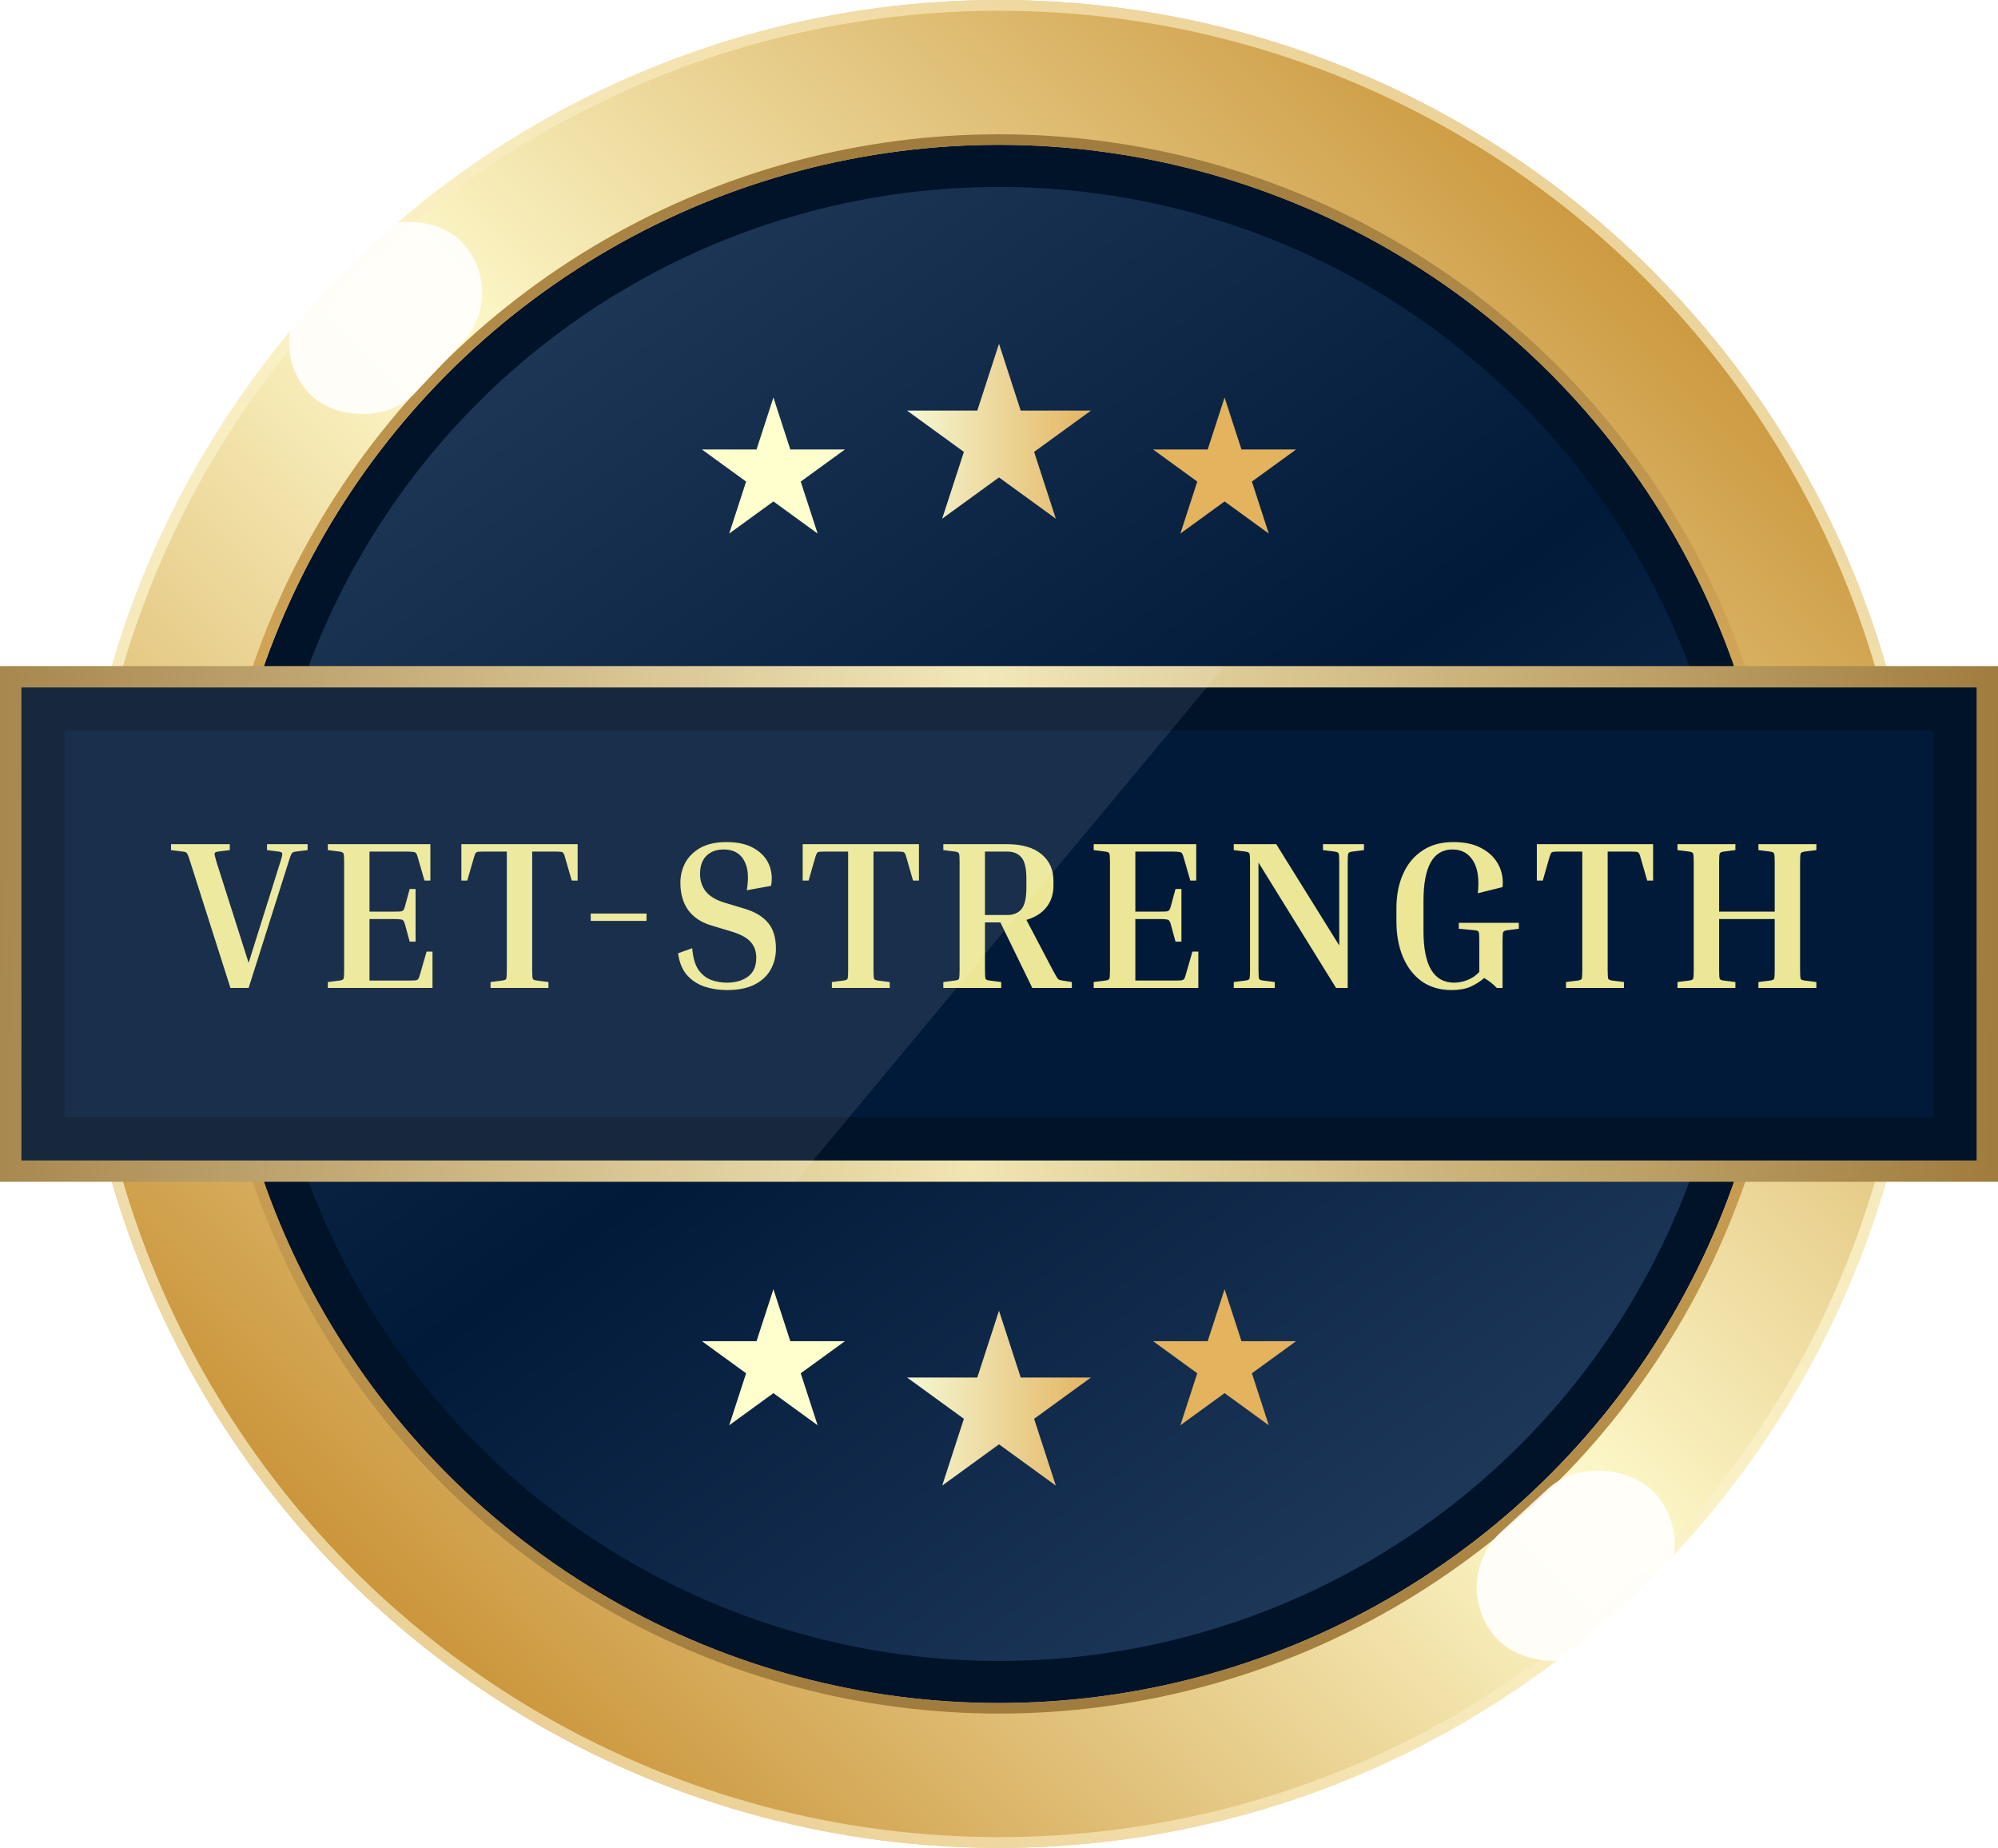 <svg xmlns="http://www.w3.org/2000/svg" fill="none" viewBox="0 0 186 172" height="172" width="186">
<circle fill="url(#paint0_linear_2270_311)" r="86" cy="86" cx="93"></circle>
<circle stroke-opacity="0.68" stroke="url(#paint1_linear_2270_311)" r="85.5" cy="86" cx="93"></circle>
<circle stroke-width="3.92" stroke="#001329" fill="url(#paint2_linear_2270_311)" r="70.56" cy="86" cx="93"></circle>
<circle stroke-width="0.98" stroke="url(#paint3_linear_2270_311)" r="73.01" cy="86" cx="93"></circle>
<rect stroke-width="2" stroke="url(#paint4_linear_2270_311)" fill="#021A3A" height="46" width="184" y="63" x="1"></rect>
<rect stroke-width="4" stroke="#001329" height="40" width="178" y="66" x="4"></rect>
<g filter="url(#filter0_i_2270_311)">
<path fill="#EBE796" d="M26.864 81.271L23.145 93H21.452L17.713 81.271C17.621 80.969 17.549 80.759 17.497 80.641C17.444 80.51 17.385 80.425 17.32 80.385C17.254 80.346 17.149 80.32 17.005 80.306L15.922 80.169V79.618H21.393V80.169L20.311 80.306C20.101 80.333 19.989 80.392 19.976 80.484C19.963 80.562 20.022 80.825 20.154 81.271L23.145 90.658L26.097 81.271C26.241 80.825 26.3 80.562 26.274 80.484C26.261 80.392 26.149 80.333 25.939 80.306L24.857 80.169V79.618H28.636V80.169L27.553 80.306C27.422 80.32 27.323 80.346 27.258 80.385C27.192 80.425 27.133 80.51 27.081 80.641C27.028 80.759 26.956 80.969 26.864 81.271ZM39.712 89.615H40.263V93H30.521V92.449L31.604 92.311C31.814 92.285 31.939 92.233 31.978 92.154C32.017 92.062 32.037 91.793 32.037 91.347V81.271C32.037 80.825 32.017 80.562 31.978 80.484C31.939 80.392 31.814 80.333 31.604 80.306L30.521 80.169V79.618H40.066V83.003H39.515L38.885 80.818C38.846 80.661 38.8 80.549 38.748 80.484C38.708 80.405 38.623 80.359 38.492 80.346C38.361 80.32 38.138 80.306 37.823 80.306H34.398V85.896H36.642C36.957 85.896 37.18 85.889 37.311 85.876C37.442 85.85 37.528 85.804 37.567 85.738C37.619 85.659 37.665 85.541 37.705 85.384L38.138 83.79H38.689V88.69H38.138L37.705 87.096C37.665 86.939 37.619 86.827 37.567 86.761C37.528 86.683 37.442 86.637 37.311 86.624C37.18 86.597 36.957 86.584 36.642 86.584H34.398V92.311H38.02C38.334 92.311 38.557 92.305 38.689 92.291C38.82 92.265 38.905 92.219 38.944 92.154C38.997 92.075 39.043 91.957 39.082 91.799L39.712 89.615ZM42.95 79.618H53.774V83.003H53.223L52.593 80.818C52.554 80.648 52.508 80.53 52.455 80.464C52.416 80.385 52.331 80.339 52.2 80.326C52.068 80.313 51.845 80.306 51.531 80.306H49.543V91.347C49.543 91.793 49.562 92.062 49.602 92.154C49.641 92.233 49.766 92.285 49.976 92.311L51.058 92.449V93H45.666V92.449L46.748 92.311C46.958 92.285 47.083 92.233 47.122 92.154C47.161 92.062 47.181 91.793 47.181 91.347V80.306H45.194C44.892 80.306 44.669 80.313 44.525 80.326C44.393 80.339 44.308 80.385 44.269 80.464C44.229 80.53 44.183 80.648 44.131 80.818L43.501 83.003H42.95V79.618ZM54.992 86.761V86.073H60.188V86.761H54.992ZM67.669 92.508C68.456 92.508 69.105 92.324 69.617 91.957C70.142 91.576 70.404 90.986 70.404 90.186C70.404 89.595 70.227 89.103 69.873 88.71C69.532 88.316 68.915 87.988 68.023 87.726L66.193 87.175C65.274 86.899 64.566 86.427 64.067 85.758C63.582 85.076 63.339 84.229 63.339 83.219C63.339 82.55 63.49 81.927 63.792 81.35C64.107 80.772 64.579 80.306 65.209 79.952C65.852 79.598 66.659 79.421 67.629 79.421C68.692 79.421 69.552 79.618 70.207 80.011C70.864 80.392 71.323 80.89 71.585 81.507C71.847 82.124 71.913 82.786 71.782 83.495L69.519 83.908C69.729 82.688 69.637 81.75 69.243 81.094C68.863 80.438 68.24 80.11 67.374 80.11C66.704 80.11 66.167 80.306 65.76 80.7C65.366 81.094 65.169 81.658 65.169 82.393C65.169 82.996 65.34 83.528 65.681 83.987C66.035 84.446 66.613 84.8 67.413 85.049L69.243 85.6C70.24 85.889 70.988 86.329 71.487 86.919C71.985 87.496 72.234 88.303 72.234 89.34C72.234 90.074 72.064 90.737 71.723 91.327C71.395 91.904 70.89 92.364 70.207 92.705C69.538 93.033 68.699 93.197 67.689 93.197C66.954 93.197 66.258 93.092 65.602 92.882C64.946 92.659 64.395 92.298 63.949 91.799C63.516 91.301 63.241 90.625 63.123 89.772L64.441 89.3C64.507 90.14 64.691 90.796 64.992 91.268C65.307 91.727 65.694 92.049 66.153 92.233C66.626 92.416 67.131 92.508 67.669 92.508ZM74.725 79.618H85.548V83.003H84.997L84.368 80.818C84.328 80.648 84.282 80.53 84.23 80.464C84.19 80.385 84.105 80.339 83.974 80.326C83.843 80.313 83.62 80.306 83.305 80.306H81.317V91.347C81.317 91.793 81.337 92.062 81.376 92.154C81.416 92.233 81.54 92.285 81.75 92.311L82.832 92.449V93H77.44V92.449L78.523 92.311C78.733 92.285 78.857 92.233 78.897 92.154C78.936 92.062 78.956 91.793 78.956 91.347V80.306H76.968C76.666 80.306 76.443 80.313 76.299 80.326C76.168 80.339 76.082 80.385 76.043 80.464C76.004 80.53 75.958 80.648 75.905 80.818L75.275 83.003H74.725V79.618ZM87.816 80.169V79.618H93.759C95.137 79.618 96.199 79.926 96.947 80.543C97.695 81.159 98.069 81.986 98.069 83.022V83.475C98.069 84.262 97.853 84.931 97.42 85.482C96.987 86.033 96.363 86.427 95.55 86.663L98.01 91.347C98.167 91.635 98.285 91.846 98.364 91.977C98.443 92.108 98.515 92.193 98.581 92.233C98.659 92.259 98.764 92.285 98.896 92.311L99.781 92.449V93H96.101L93.129 86.899H91.693V91.347C91.693 91.793 91.712 92.062 91.752 92.154C91.791 92.233 91.916 92.285 92.126 92.311L93.208 92.449V93H87.816V92.449L88.898 92.311C89.108 92.285 89.233 92.233 89.272 92.154C89.311 92.062 89.331 91.793 89.331 91.347V81.271C89.331 80.825 89.311 80.562 89.272 80.484C89.233 80.392 89.108 80.333 88.898 80.306L87.816 80.169ZM93.759 80.306H91.693V86.21H93.759C94.336 86.21 94.776 86.033 95.078 85.679C95.393 85.312 95.55 84.643 95.55 83.672V82.826C95.55 81.855 95.393 81.192 95.078 80.838C94.776 80.484 94.336 80.306 93.759 80.306ZM111.006 89.615H111.557V93H101.815V92.449L102.898 92.311C103.108 92.285 103.232 92.233 103.272 92.154C103.311 92.062 103.331 91.793 103.331 91.347V81.271C103.331 80.825 103.311 80.562 103.272 80.484C103.232 80.392 103.108 80.333 102.898 80.306L101.815 80.169V79.618H111.36V83.003H110.809L110.179 80.818C110.14 80.661 110.094 80.549 110.042 80.484C110.002 80.405 109.917 80.359 109.786 80.346C109.655 80.32 109.431 80.306 109.117 80.306H105.692V85.896H107.936C108.251 85.896 108.474 85.889 108.605 85.876C108.736 85.85 108.821 85.804 108.861 85.738C108.913 85.659 108.959 85.541 108.999 85.384L109.431 83.79H109.983V88.69H109.431L108.999 87.096C108.959 86.939 108.913 86.827 108.861 86.761C108.821 86.683 108.736 86.637 108.605 86.624C108.474 86.597 108.251 86.584 107.936 86.584H105.692V92.311H109.313C109.628 92.311 109.851 92.305 109.983 92.291C110.114 92.265 110.199 92.219 110.238 92.154C110.291 92.075 110.337 91.957 110.376 91.799L111.006 89.615ZM123.159 80.169V79.618H126.977V80.169L125.894 80.306C125.684 80.333 125.56 80.392 125.52 80.484C125.481 80.562 125.461 80.825 125.461 81.271V93H124.379L117.157 81.33V91.347C117.157 91.793 117.176 92.062 117.216 92.154C117.255 92.233 117.38 92.285 117.59 92.311L118.672 92.449V93H114.854V92.449L115.936 92.311C116.146 92.285 116.271 92.233 116.31 92.154C116.35 92.062 116.369 91.793 116.369 91.347V81.271C116.369 80.825 116.35 80.562 116.31 80.484C116.271 80.392 116.146 80.333 115.936 80.306L114.854 80.169V79.618H118.81L124.674 89.044V81.271C124.674 80.825 124.655 80.562 124.615 80.484C124.576 80.392 124.451 80.333 124.241 80.306L123.159 80.169ZM135.804 87.49V86.939H141.393V87.49L140.31 87.627C140.1 87.654 139.976 87.713 139.936 87.805C139.897 87.883 139.877 88.146 139.877 88.592V93H139.346C138.992 92.633 138.598 92.324 138.165 92.075C137.811 92.39 137.391 92.659 136.906 92.882C136.42 93.092 135.83 93.197 135.135 93.197C134.059 93.197 133.134 92.928 132.36 92.39C131.599 91.839 131.015 91.085 130.608 90.127C130.201 89.156 129.998 88.054 129.998 86.82V85.581C129.998 84.387 130.201 83.331 130.608 82.412C131.015 81.481 131.612 80.753 132.399 80.228C133.186 79.69 134.151 79.421 135.292 79.421C136.368 79.421 137.253 79.618 137.949 80.011C138.657 80.392 139.175 80.903 139.503 81.546C139.831 82.176 139.956 82.865 139.877 83.613L137.575 84.183C137.719 82.871 137.575 81.868 137.142 81.172C136.709 80.464 136.066 80.11 135.213 80.11C133.416 80.11 132.517 81.704 132.517 84.892V87.706C132.517 90.907 133.468 92.508 135.371 92.508C135.79 92.508 136.21 92.423 136.63 92.252C137.063 92.082 137.424 91.832 137.713 91.504V88.592C137.713 88.146 137.693 87.877 137.654 87.785C137.614 87.693 137.49 87.641 137.28 87.627L135.804 87.49ZM143.069 79.618H153.893V83.003H153.342L152.713 80.818C152.673 80.648 152.627 80.53 152.575 80.464C152.535 80.385 152.45 80.339 152.319 80.326C152.188 80.313 151.965 80.306 151.65 80.306H149.662V91.347C149.662 91.793 149.682 92.062 149.721 92.154C149.761 92.233 149.885 92.285 150.095 92.311L151.178 92.449V93H145.785V92.449L146.868 92.311C147.078 92.285 147.202 92.233 147.242 92.154C147.281 92.062 147.301 91.793 147.301 91.347V80.306H145.313C145.011 80.306 144.788 80.313 144.644 80.326C144.513 80.339 144.427 80.385 144.388 80.464C144.349 80.53 144.303 80.648 144.25 80.818L143.62 83.003H143.069V79.618ZM169.09 92.449V93H163.698V92.449L164.781 92.311C164.99 92.285 165.115 92.233 165.154 92.154C165.194 92.062 165.214 91.793 165.214 91.347V86.584H160.038V91.347C160.038 91.793 160.057 92.062 160.097 92.154C160.136 92.233 160.261 92.285 160.471 92.311L161.553 92.449V93H156.161V92.449L157.243 92.311C157.453 92.285 157.578 92.233 157.617 92.154C157.656 92.062 157.676 91.793 157.676 91.347V81.271C157.676 80.825 157.656 80.562 157.617 80.484C157.578 80.392 157.453 80.333 157.243 80.306L156.161 80.169V79.618H161.553V80.169L160.471 80.306C160.261 80.333 160.136 80.392 160.097 80.484C160.057 80.562 160.038 80.825 160.038 81.271V85.896H165.214V81.271C165.214 80.825 165.194 80.562 165.154 80.484C165.115 80.392 164.99 80.333 164.781 80.306L163.698 80.169V79.618H169.09V80.169L168.008 80.306C167.798 80.333 167.673 80.392 167.634 80.484C167.595 80.562 167.575 80.825 167.575 81.271V91.347C167.575 91.793 167.595 92.062 167.634 92.154C167.673 92.233 167.798 92.285 168.008 92.311L169.09 92.449Z"></path>
</g>
<path fill-opacity="0.09" fill="white" d="M0 110H74.046L114 62H0V110Z"></path>
<path fill="url(#paint5_linear_2270_311)" d="M93 32L95.021 38.219H101.56L96.269 42.062L98.29 48.281L93 44.438L87.71 48.281L89.731 42.062L84.441 38.219H90.979L93 32Z"></path>
<g filter="url(#filter1_i_2270_311)">
<path fill="#E3B35E" d="M114 37L115.572 41.837H120.657L116.543 44.826L118.114 49.663L114 46.674L109.886 49.663L111.457 44.826L107.343 41.837H112.428L114 37Z"></path>
</g>
<path fill="#FFFFCD" d="M72 37L73.572 41.837H78.657L74.543 44.826L76.115 49.663L72 46.674L67.885 49.663L69.457 44.826L65.343 41.837H70.428L72 37Z"></path>
<path fill="url(#paint6_linear_2270_311)" d="M93 122L95.021 128.219H101.56L96.269 132.062L98.29 138.281L93 134.438L87.71 138.281L89.731 132.062L84.441 128.219H90.979L93 122Z"></path>
<g filter="url(#filter2_i_2270_311)">
<path fill="#E3B35E" d="M114 120L115.572 124.837H120.657L116.543 127.826L118.114 132.663L114 129.674L109.886 132.663L111.457 127.826L107.343 124.837H112.428L114 120Z"></path>
</g>
<path fill="#FFFFCD" d="M72 120L73.572 124.837H78.657L74.543 127.826L76.115 132.663L72 129.674L67.885 132.663L69.457 127.826L65.343 124.837H70.428L72 120Z"></path>
<g filter="url(#filter3_f_2270_311)">
<rect fill-opacity="0.88" fill="white" transform="rotate(-46.809 24.116 32.244)" rx="6.777" height="13.555" width="20" y="32.244" x="24.116"></rect>
</g>
<g filter="url(#filter4_f_2270_311)">
<rect fill-opacity="0.88" fill="white" transform="rotate(-42.594 134.576 147.338)" rx="7.023" height="14.047" width="20" y="147.338" x="134.576"></rect>
</g>
<defs>
<filter color-interpolation-filters="sRGB" filterUnits="userSpaceOnUse" height="14.816" width="153.168" y="78.38" x="15.922" id="filter0_i_2270_311">
<feFlood result="BackgroundImageFix" flood-opacity="0"></feFlood>
<feBlend result="shape" in2="BackgroundImageFix" in="SourceGraphic" mode="normal"></feBlend>
<feColorMatrix result="hardAlpha" values="0 0 0 0 0 0 0 0 0 0 0 0 0 0 0 0 0 0 127 0" type="matrix" in="SourceAlpha"></feColorMatrix>
<feOffset dy="-1.041"></feOffset>
<feGaussianBlur stdDeviation="1.041"></feGaussianBlur>
<feComposite k3="1" k2="-1" operator="arithmetic" in2="hardAlpha"></feComposite>
<feColorMatrix values="0 0 0 0 0.78 0 0 0 0 0.561 0 0 0 0 0.192 0 0 0 0.86 0" type="matrix"></feColorMatrix>
<feBlend result="effect1_innerShadow_2270_311" in2="shape" mode="normal"></feBlend>
</filter>
<filter color-interpolation-filters="sRGB" filterUnits="userSpaceOnUse" height="12.663" width="13.315" y="37" x="107.343" id="filter1_i_2270_311">
<feFlood result="BackgroundImageFix" flood-opacity="0"></feFlood>
<feBlend result="shape" in2="BackgroundImageFix" in="SourceGraphic" mode="normal"></feBlend>
<feColorMatrix result="hardAlpha" values="0 0 0 0 0 0 0 0 0 0 0 0 0 0 0 0 0 0 127 0" type="matrix" in="SourceAlpha"></feColorMatrix>
<feOffset></feOffset>
<feGaussianBlur stdDeviation="0.85"></feGaussianBlur>
<feComposite k3="1" k2="-1" operator="arithmetic" in2="hardAlpha"></feComposite>
<feColorMatrix values="0 0 0 0 1 0 0 0 0 1 0 0 0 0 1 0 0 0 0.25 0" type="matrix"></feColorMatrix>
<feBlend result="effect1_innerShadow_2270_311" in2="shape" mode="normal"></feBlend>
</filter>
<filter color-interpolation-filters="sRGB" filterUnits="userSpaceOnUse" height="12.663" width="13.315" y="120" x="107.343" id="filter2_i_2270_311">
<feFlood result="BackgroundImageFix" flood-opacity="0"></feFlood>
<feBlend result="shape" in2="BackgroundImageFix" in="SourceGraphic" mode="normal"></feBlend>
<feColorMatrix result="hardAlpha" values="0 0 0 0 0 0 0 0 0 0 0 0 0 0 0 0 0 0 127 0" type="matrix" in="SourceAlpha"></feColorMatrix>
<feOffset></feOffset>
<feGaussianBlur stdDeviation="0.85"></feGaussianBlur>
<feComposite k3="1" k2="-1" operator="arithmetic" in2="hardAlpha"></feComposite>
<feColorMatrix values="0 0 0 0 1 0 0 0 0 1 0 0 0 0 1 0 0 0 0.25 0" type="matrix"></feColorMatrix>
<feBlend result="effect1_innerShadow_2270_311" in2="shape" mode="normal"></feBlend>
</filter>
<filter color-interpolation-filters="sRGB" filterUnits="userSpaceOnUse" height="45.654" width="45.366" y="6.765" x="13.219" id="filter3_f_2270_311">
<feFlood result="BackgroundImageFix" flood-opacity="0"></feFlood>
<feBlend result="shape" in2="BackgroundImageFix" in="SourceGraphic" mode="normal"></feBlend>
<feGaussianBlur result="effect1_foregroundBlur_2270_311" stdDeviation="6.85"></feGaussianBlur>
</filter>
<filter color-interpolation-filters="sRGB" filterUnits="userSpaceOnUse" height="45.476" width="45.829" y="123.002" x="123.776" id="filter4_f_2270_311">
<feFlood result="BackgroundImageFix" flood-opacity="0"></feFlood>
<feBlend result="shape" in2="BackgroundImageFix" in="SourceGraphic" mode="normal"></feBlend>
<feGaussianBlur result="effect1_foregroundBlur_2270_311" stdDeviation="6.85"></feGaussianBlur>
</filter>
<linearGradient gradientUnits="userSpaceOnUse" y2="154" x2="27" y1="21.5" x1="163" id="paint0_linear_2270_311">
<stop stop-color="#C78F31"></stop>
<stop stop-color="#FEFACC" offset="0.497"></stop>
<stop stop-color="#C58A2B" offset="1"></stop>
</linearGradient>
<linearGradient gradientUnits="userSpaceOnUse" y2="172" x2="93" y1="0" x1="93" id="paint1_linear_2270_311">
<stop stop-color="#F8E8BB"></stop>
<stop stop-color="#FFFFE1" offset="0.508"></stop>
<stop stop-color="#F8E8BB" offset="1"></stop>
</linearGradient>
<linearGradient gradientUnits="userSpaceOnUse" y2="147.318" x2="135.451" y1="28.809" x1="49.96" id="paint2_linear_2270_311">
<stop stop-color="#1E3757"></stop>
<stop stop-color="#021A3A" offset="0.495"></stop>
<stop stop-color="#203A5C" offset="1"></stop>
</linearGradient>
<linearGradient gradientUnits="userSpaceOnUse" y2="158.52" x2="93" y1="13.48" x1="93" id="paint3_linear_2270_311">
<stop stop-color="#A07C3E"></stop>
<stop stop-color="#E3B35E" offset="0.442"></stop>
<stop stop-color="#A07C3E" offset="1"></stop>
</linearGradient>
<linearGradient gradientUnits="userSpaceOnUse" y2="88.276" x2="186" y1="83.724" x1="2.90647e-08" id="paint4_linear_2270_311">
<stop stop-color="#A07C3E"></stop>
<stop stop-color="#F1E5B1" offset="0.489"></stop>
<stop stop-color="#A07C3E" offset="1"></stop>
</linearGradient>
<linearGradient gradientUnits="userSpaceOnUse" y2="41" x2="84" y1="41" x1="102" id="paint5_linear_2270_311">
<stop stop-color="#E3B35E"></stop>
<stop stop-color="#F6FAD7" offset="1"></stop>
</linearGradient>
<linearGradient gradientUnits="userSpaceOnUse" y2="131" x2="84" y1="131" x1="102" id="paint6_linear_2270_311">
<stop stop-color="#E3B35E"></stop>
<stop stop-color="#F6FAD7" offset="1"></stop>
</linearGradient>
</defs>
</svg>
